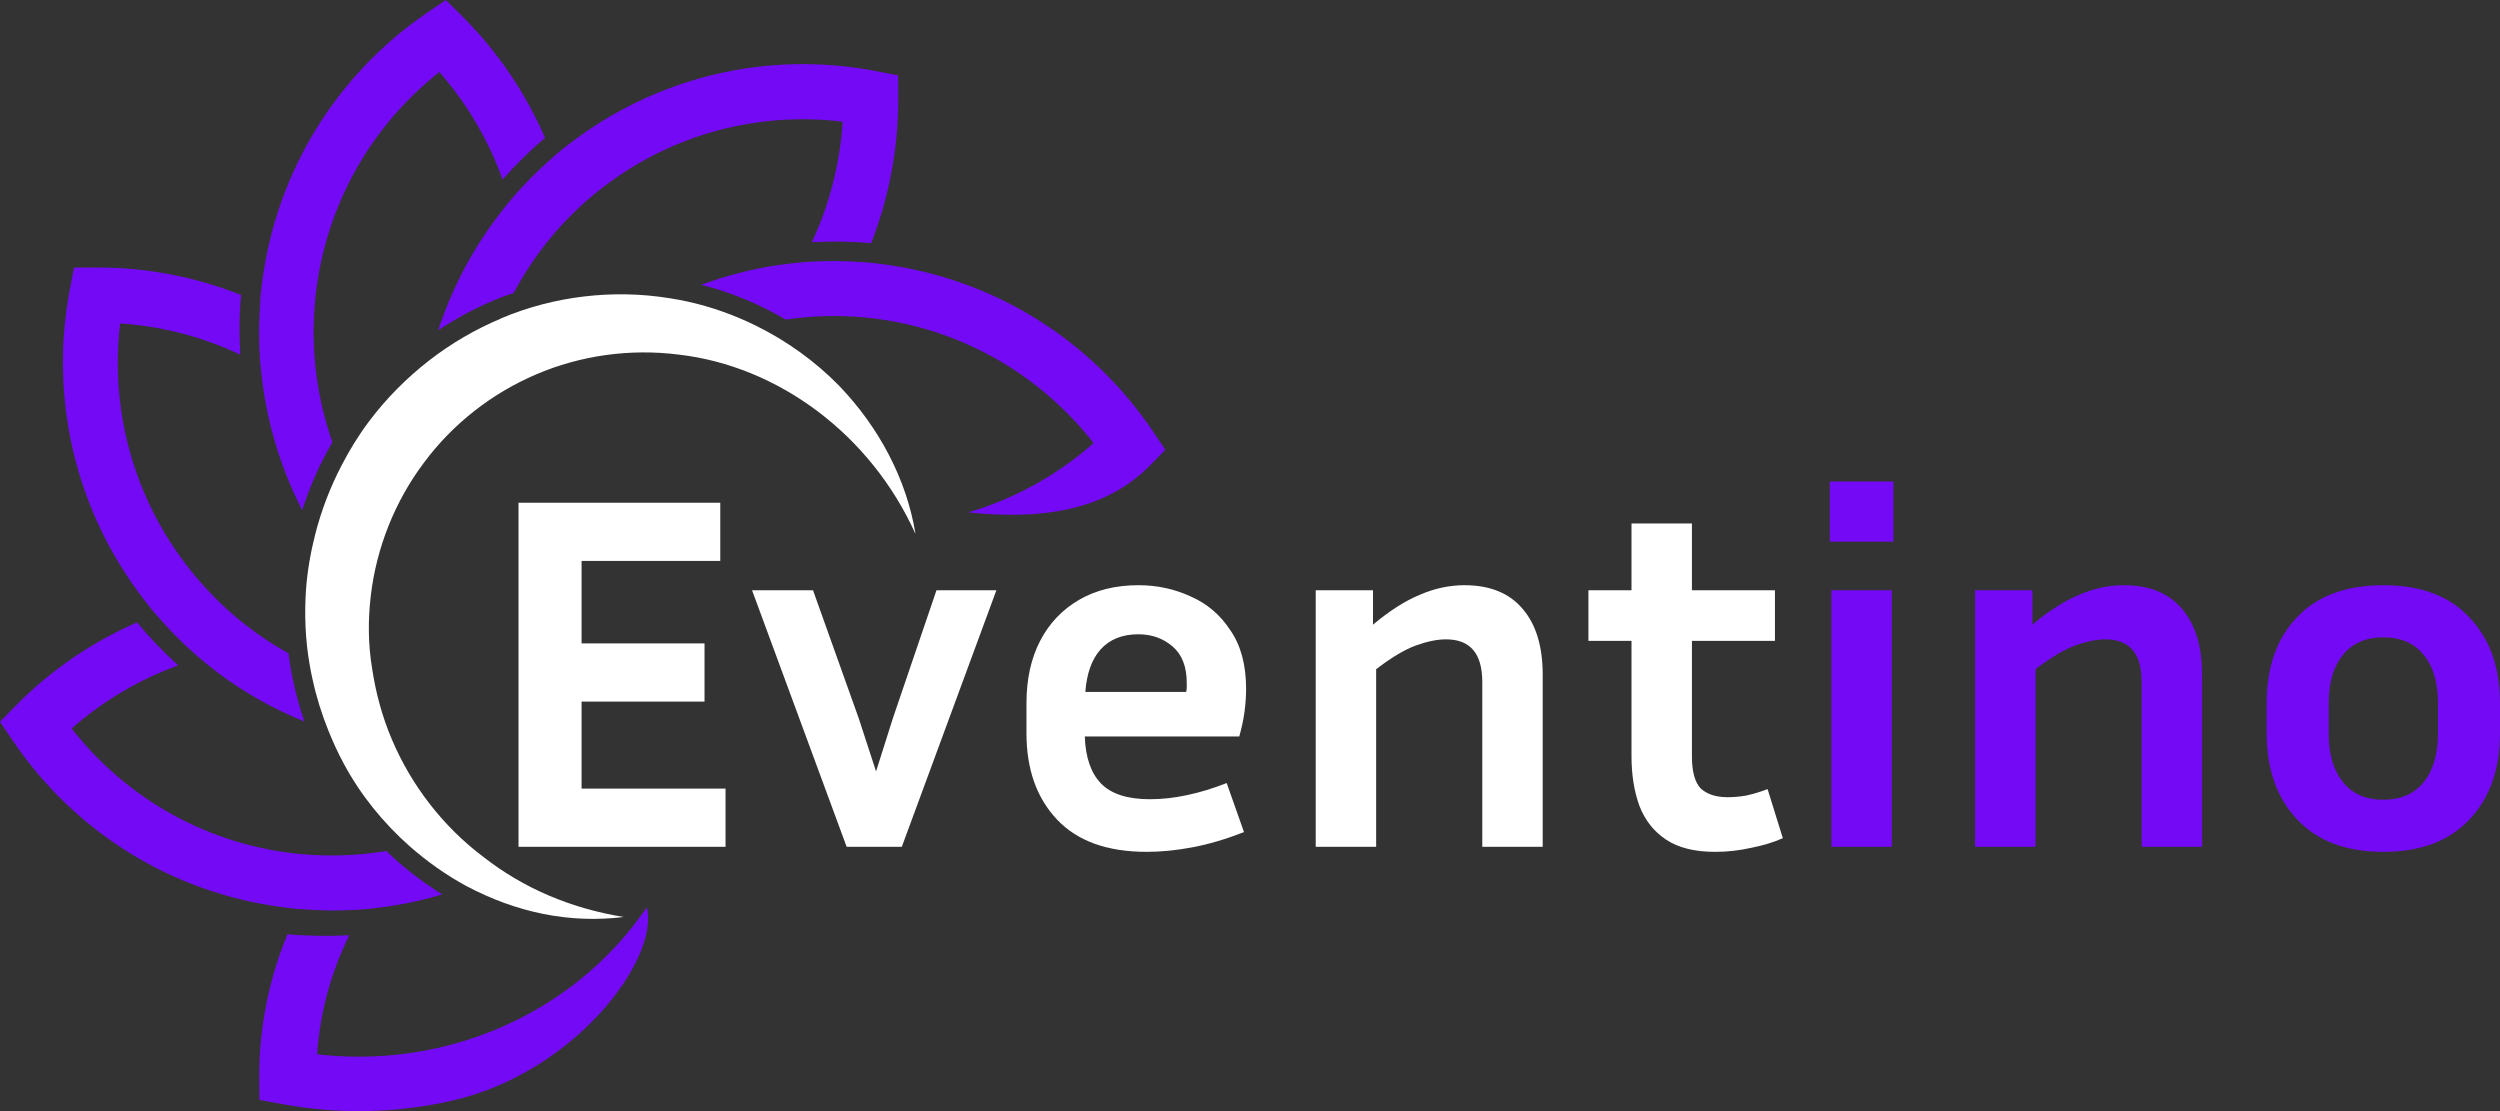 <svg width="135" height="60" viewBox="0 0 135 60" fill="none" xmlns="http://www.w3.org/2000/svg">
<rect x="0" y="0" width="135" height="60" fill="#333333" stroke="none"/>
<g clip-path="url(#clip0_213_183)">
<path d="M27.139 9.695C26.379 7.567 25.219 5.591 23.726 3.891C19.878 6.926 17.447 11.393 17.006 16.331C16.776 18.892 17.106 21.472 17.949 23.879C17.274 25.042 16.726 26.271 16.32 27.551C15.263 25.494 14.556 23.28 14.221 21.005C14.141 20.483 14.083 19.957 14.04 19.426C13.968 18.418 13.971 17.398 14.049 16.383C14.056 16.274 14.053 16.168 14.061 16.059C14.083 15.8 14.121 15.537 14.15 15.283C14.903 9.347 18.119 4.062 23.068 0.685L24.076 0L24.942 0.858C26.85 2.752 28.371 4.997 29.432 7.447C29.428 7.454 29.417 7.456 29.413 7.463C28.596 8.148 27.846 8.901 27.139 9.695Z" fill="#7409F6"/>
<path d="M47.042 13.133C47.036 13.134 47.025 13.131 47.019 13.132C45.959 13.031 44.898 13.024 43.841 13.079C44.795 11.044 45.359 8.825 45.505 6.571C40.641 5.98 35.775 7.405 31.987 10.572C30.235 12.038 28.807 13.826 27.737 15.822C27.587 15.874 27.43 15.923 27.281 15.976C26.015 16.447 24.799 17.08 23.662 17.836C24.362 15.697 25.396 13.688 26.725 11.884C27.038 11.46 27.365 11.044 27.711 10.64C28.369 9.875 29.09 9.162 29.856 8.495C29.94 8.425 30.011 8.346 30.096 8.281C30.297 8.114 30.501 7.959 30.709 7.796C35.419 4.15 41.418 2.708 47.302 3.839L48.5 4.071L48.506 5.292C48.514 7.983 48.013 10.648 47.042 13.133Z" fill="#7409F6"/>
<path d="M46.657 17.139C45.236 17.004 43.819 17.055 42.428 17.257C40.993 16.411 39.452 15.776 37.861 15.378C39.207 14.888 40.593 14.524 42.012 14.315C42.532 14.242 43.05 14.18 43.574 14.145C44.582 14.074 45.592 14.081 46.608 14.159C46.716 14.167 46.824 14.17 46.926 14.179C47.184 14.202 47.446 14.241 47.699 14.271C53.603 15.043 58.871 18.287 62.245 23.272L62.929 24.286L62.077 25.154C59.593 27.678 56.002 28.056 52.284 27.67C54.783 26.939 57.099 25.654 59.056 23.926C56.019 20.048 51.568 17.595 46.657 17.139Z" fill="#7409F6"/>
<path d="M15.523 50.452C15.528 50.45 15.541 50.453 15.546 50.452C16.658 50.551 17.764 50.557 18.861 50.504C17.865 52.515 17.276 54.701 17.125 56.932C22.198 57.516 27.272 56.109 31.223 52.98C31.983 52.38 32.687 51.715 33.334 51.013C33.664 50.654 33.973 50.279 34.273 49.894C34.277 49.887 34.282 49.881 34.286 49.874C34.365 49.773 34.432 49.669 34.512 49.567C34.652 49.38 34.799 49.197 34.93 49C35.623 51.753 31.079 57.93 24.373 59.444C21.426 60.11 18.325 60.188 15.256 59.623L14.006 59.394L14 58.188C13.987 55.538 14.509 52.9 15.523 50.452Z" fill="#7409F6"/>
<path d="M0.852 38.106C2.732 36.194 4.963 34.67 7.4 33.61C7.406 33.614 7.409 33.625 7.415 33.629C8.099 34.452 8.837 35.222 9.623 35.93C7.518 36.691 5.559 37.851 3.869 39.341C6.9 43.215 11.351 45.668 16.267 46.123C17.819 46.265 19.356 46.203 20.86 45.952C21.777 46.837 22.794 47.625 23.878 48.296C23.486 48.412 23.092 48.523 22.694 48.617C22.106 48.758 21.505 48.867 20.909 48.953C20.4 49.029 19.888 49.09 19.375 49.122C18.366 49.193 17.343 49.178 16.32 49.096C16.212 49.088 16.106 49.09 16.002 49.076C15.744 49.053 15.483 49.014 15.229 48.984C9.325 48.213 4.057 44.968 0.684 39.988L0 38.974L0.852 38.106Z" fill="#7409F6"/>
<path d="M12.979 19.156C10.944 18.188 8.74 17.615 6.486 17.466C5.908 22.352 7.338 27.243 10.5 31.057C11.933 32.788 13.657 34.213 15.581 35.281C15.653 35.843 15.739 36.392 15.864 36.914C16.013 37.611 16.209 38.291 16.437 38.963C14.78 38.288 13.223 37.42 11.797 36.352C11.381 36.04 10.978 35.714 10.582 35.369C9.817 34.701 9.106 33.975 8.438 33.194C8.369 33.114 8.294 33.036 8.224 32.952C8.058 32.749 7.902 32.544 7.74 32.335C4.099 27.593 2.65 21.563 3.767 15.653L3.996 14.449L5.211 14.447C7.886 14.434 10.546 14.943 13.017 15.931C13.018 15.936 13.015 15.948 13.016 15.953C12.914 17.025 12.916 18.095 12.979 19.156Z" fill="#7409F6"/>
<path d="M20.024 32.16C19.869 33.458 19.876 34.78 20.092 36.086C20.287 37.397 20.634 38.689 21.158 39.921C22.199 42.382 23.897 44.619 26.123 46.29C28.29 47.976 30.814 49.047 33.678 49.518C30.765 49.875 27.913 49.288 25.195 47.852C25.182 47.844 25.164 47.837 25.151 47.829C24.075 47.241 23.057 46.52 22.12 45.696C20.693 44.431 19.458 42.918 18.543 41.198C18.234 40.63 17.969 40.034 17.725 39.433C17.366 38.539 17.078 37.616 16.876 36.673C16.812 36.407 16.766 36.142 16.718 35.871C16.485 34.541 16.433 33.174 16.526 31.822C16.599 30.814 16.776 29.819 17.025 28.842C17.352 27.559 17.83 26.318 18.44 25.142C18.87 24.313 19.361 23.508 19.923 22.761C20.854 21.519 21.956 20.411 23.181 19.46C24.368 18.541 25.671 17.779 27.052 17.202C27.056 17.195 27.061 17.194 27.065 17.188C29.926 15.981 33.116 15.615 36.135 16.1C36.478 16.154 36.817 16.214 37.155 16.291C38.42 16.569 39.64 17.01 40.795 17.574C42.483 18.405 44.025 19.513 45.315 20.833C47.468 23.074 48.964 25.894 49.436 28.834C46.995 23.418 41.985 19.769 36.666 19.15C34.019 18.813 31.342 19.192 28.942 20.221C26.543 21.249 24.438 22.9 22.891 24.987C21.334 27.059 20.329 29.564 20.024 32.16Z" fill="white"/>
<path d="M102.244 29.251H98.811V26H102.244V29.251ZM102.158 45.727H98.896V31.874H102.158V45.727ZM113.691 34.525C113.218 34.525 112.679 34.634 112.074 34.852C111.468 35.071 110.749 35.499 109.917 36.137V45.727H106.654V31.874H109.747V33.732C110.636 32.985 111.478 32.448 112.272 32.12C113.067 31.774 113.871 31.601 114.684 31.601C116.065 31.601 117.115 32.029 117.833 32.885C118.552 33.723 118.912 34.907 118.912 36.437V45.727H115.649V36.82C115.649 35.29 114.996 34.525 113.691 34.525ZM134.999 37.967V39.607C134.999 41.537 134.45 43.086 133.353 44.251C132.256 45.417 130.705 46 128.7 46C126.695 46 125.144 45.417 124.047 44.251C122.95 43.086 122.401 41.537 122.401 39.607V37.967C122.401 36.036 122.94 34.497 124.018 33.35C125.115 32.184 126.676 31.601 128.7 31.601C130.724 31.601 132.275 32.184 133.353 33.35C134.45 34.497 134.999 36.036 134.999 37.967ZM131.651 37.967C131.651 36.856 131.396 35.991 130.885 35.371C130.374 34.734 129.646 34.415 128.7 34.415C127.754 34.415 127.026 34.734 126.515 35.371C126.005 35.991 125.749 36.856 125.749 37.967V39.607C125.749 40.718 126.005 41.592 126.515 42.23C127.026 42.867 127.754 43.186 128.7 43.186C129.646 43.186 130.374 42.867 130.885 42.23C131.396 41.592 131.651 40.718 131.651 39.607V37.967Z" fill="#7409F6"/>
<path d="M53.805 31.874L48.698 45.727H45.719L40.611 31.874H43.903L46.371 38.787L47.307 41.656L48.215 38.787L50.57 31.874H53.805ZM67.176 44.934C66.193 45.317 65.266 45.59 64.396 45.754C63.526 45.918 62.703 46 61.927 46C59.79 46 58.172 45.417 57.075 44.251C55.978 43.086 55.43 41.537 55.43 39.607V37.967C55.43 36.674 55.676 35.554 56.167 34.607C56.659 33.659 57.359 32.922 58.267 32.393C59.175 31.865 60.244 31.601 61.473 31.601C62.476 31.601 63.412 31.801 64.282 32.202C65.171 32.585 65.89 33.195 66.439 34.033C67.006 34.852 67.29 35.909 67.29 37.202C67.29 37.585 67.261 37.995 67.205 38.432C67.148 38.851 67.053 39.297 66.921 39.77H58.579C58.617 40.9 58.91 41.747 59.459 42.312C60.007 42.876 60.887 43.158 62.097 43.158C62.741 43.158 63.403 43.086 64.084 42.94C64.784 42.794 65.502 42.576 66.24 42.284L67.176 44.934ZM61.473 34.251C60.603 34.251 59.922 34.525 59.43 35.071C58.958 35.599 58.683 36.364 58.608 37.366H64.055C64.074 37.275 64.084 37.193 64.084 37.12C64.084 37.029 64.084 36.947 64.084 36.874C64.084 36 63.828 35.344 63.318 34.907C62.807 34.47 62.192 34.251 61.473 34.251ZM78.086 34.525C77.613 34.525 77.074 34.634 76.468 34.852C75.863 35.071 75.144 35.499 74.312 36.137V45.727H71.049V31.874H74.142V33.732C75.031 32.985 75.872 32.448 76.667 32.12C77.461 31.774 78.265 31.601 79.079 31.601C80.46 31.601 81.509 32.029 82.228 32.885C82.947 33.723 83.306 34.907 83.306 36.437V45.727H80.043V36.82C80.043 35.29 79.391 34.525 78.086 34.525Z" fill="white"/>
<path d="M39.179 42.585V45.727H28V27.148H38.895V30.29H31.405V34.743H38.044V37.885H31.405V42.585H39.179ZM96.273 45.262C95.781 45.481 95.214 45.654 94.571 45.781C93.927 45.927 93.275 46 92.613 46C91.516 46 90.636 45.781 89.974 45.344C89.312 44.907 88.83 44.297 88.527 43.514C88.243 42.73 88.101 41.838 88.101 40.836V34.607H85.775V31.874H88.101V28.268H91.364V31.874H95.847V34.607H91.364V40.836C91.364 41.674 91.525 42.257 91.847 42.585C92.187 42.894 92.669 43.049 93.294 43.049C93.596 43.049 93.918 43.022 94.258 42.967C94.618 42.894 95.015 42.776 95.45 42.612L96.273 45.262Z" fill="white"/>
</g>
<defs>
<clipPath id="clip0_213_183">
<rect width="135" height="60" fill="white"/>
</clipPath>
</defs>
</svg>
